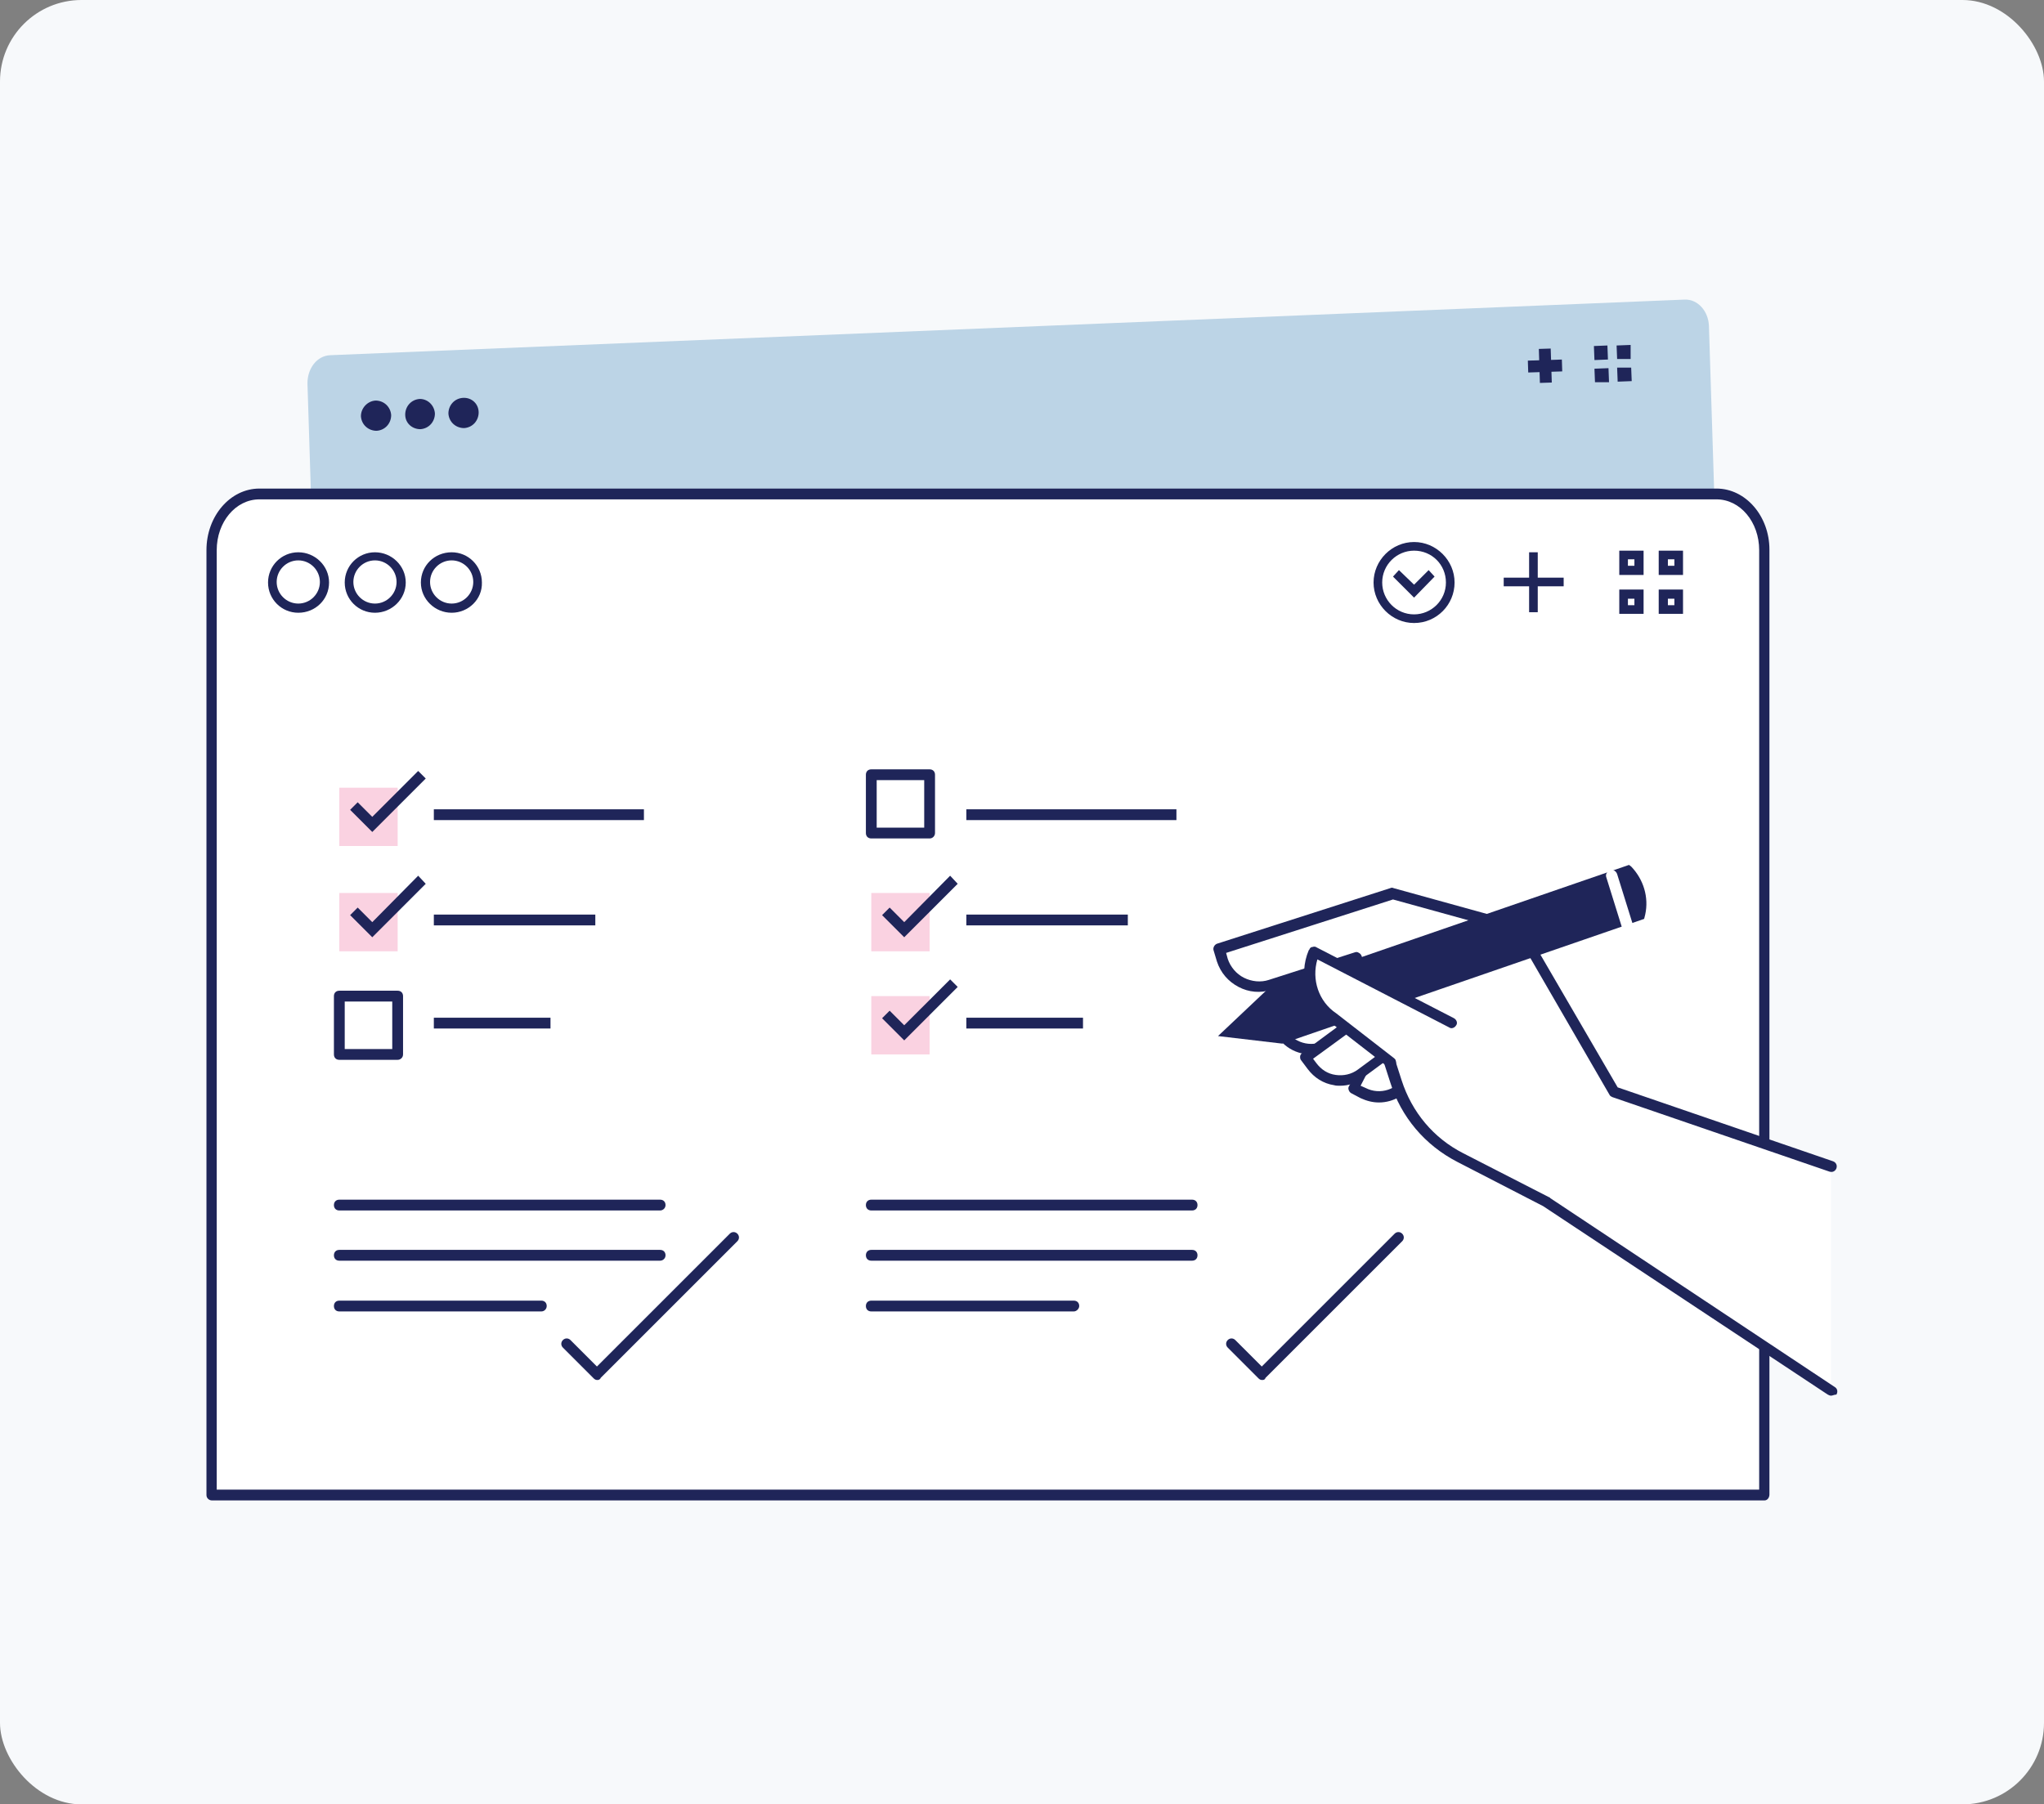<svg width="282" height="249" viewBox="0 0 282 249" fill="none" xmlns="http://www.w3.org/2000/svg">
<rect x="0" y="0" width="282" height="249" fill="#808080" stroke="none"/>
<rect width="282" height="249" rx="11.25" fill="#F7F9FB"/>
<path d="M233.837 164.063C236.966 163.914 239.425 161.306 239.351 158.102L235.774 44.994C235.7 42.908 234.209 41.269 232.421 41.343L45.547 49.018C43.759 49.092 42.418 50.806 42.418 52.892L45.995 165.926C46.069 169.13 48.751 171.663 51.955 171.514L233.837 164.063Z" fill="#BCD4E6"/>
<path d="M53.968 57.288C53.968 58.406 53.148 59.374 51.956 59.449C50.838 59.449 49.869 58.629 49.795 57.437C49.795 56.319 50.689 55.351 51.807 55.276C52.999 55.276 53.893 56.17 53.968 57.288Z" fill="#1F2559"/>
<path d="M60.003 57.065C60.003 58.183 59.184 59.151 57.992 59.226C56.874 59.226 55.905 58.406 55.905 57.214C55.905 56.096 56.725 55.128 57.917 55.053C59.035 55.053 59.929 55.947 60.003 57.065Z" fill="#1F2559"/>
<path d="M66.038 56.916C66.038 58.033 65.218 59.002 64.026 59.076C62.908 59.076 61.94 58.257 61.865 57.065C61.865 55.947 62.685 54.978 63.877 54.904C65.069 54.829 66.038 55.723 66.038 56.916Z" fill="#1F2559"/>
<path d="M213.942 48.099L212.304 48.151L212.453 52.843L214.092 52.791L213.942 48.099Z" fill="#1F2559"/>
<path d="M215.481 49.615L210.789 49.765L210.841 51.403L215.533 51.254L215.481 49.615Z" fill="#1F2559"/>
<path d="M221.766 47.677L219.903 47.751L219.978 49.689L221.841 49.614L221.766 47.677Z" fill="#1F2559"/>
<path d="M221.915 50.806L219.978 50.88L220.052 52.743H221.989L221.915 50.806Z" fill="#1F2559"/>
<path d="M224.97 47.602L223.033 47.677L223.108 49.539H224.97V47.602Z" fill="#1F2559"/>
<path d="M225.045 50.731H223.107L223.182 52.669L225.119 52.594L225.045 50.731Z" fill="#1F2559"/>
<path d="M243.449 206.31V75.916C243.449 71.669 240.468 68.167 236.817 68.167H35.786C32.135 68.167 29.23 71.594 29.23 75.916V206.31H243.449Z" fill="white"/>
<path d="M243.449 207.056H29.23C28.857 207.056 28.484 206.757 28.484 206.31V75.916C28.484 71.222 31.763 67.422 35.786 67.422H236.817C240.841 67.422 244.119 71.222 244.119 75.842V206.236C244.119 206.683 243.821 207.056 243.449 207.056ZM29.9 205.565H242.704V75.916C242.704 72.042 240.096 68.912 236.817 68.912H35.786C32.508 68.912 29.9 72.042 29.9 75.916V205.565Z" fill="#1F2559"/>
<path d="M41.152 84.559C38.842 84.559 36.98 82.696 36.98 80.386C36.98 78.077 38.842 76.214 41.152 76.214C43.462 76.214 45.399 78.077 45.399 80.386C45.399 82.696 43.536 84.559 41.152 84.559ZM41.152 77.332C39.513 77.332 38.172 78.673 38.172 80.312C38.172 81.951 39.513 83.292 41.152 83.292C42.791 83.292 44.133 81.951 44.133 80.312C44.133 78.673 42.791 77.332 41.152 77.332Z" fill="#1F2559"/>
<path d="M51.732 84.559C49.422 84.559 47.56 82.696 47.56 80.386C47.56 78.077 49.422 76.214 51.732 76.214C54.042 76.214 55.979 78.077 55.979 80.386C55.979 82.696 54.042 84.559 51.732 84.559ZM51.732 77.332C50.093 77.332 48.752 78.673 48.752 80.312C48.752 81.951 50.093 83.292 51.732 83.292C53.371 83.292 54.713 81.951 54.713 80.312C54.713 78.673 53.371 77.332 51.732 77.332Z" fill="#1F2559"/>
<path d="M62.313 84.559C60.004 84.559 58.066 82.696 58.066 80.386C58.066 78.077 59.929 76.214 62.313 76.214C64.623 76.214 66.486 78.077 66.486 80.386C66.561 82.696 64.623 84.559 62.313 84.559ZM62.313 77.332C60.674 77.332 59.333 78.673 59.333 80.312C59.333 81.951 60.674 83.292 62.313 83.292C63.953 83.292 65.294 81.951 65.294 80.312C65.294 78.673 63.953 77.332 62.313 77.332Z" fill="#1F2559"/>
<path d="M195.091 85.975C192.036 85.975 189.503 83.442 189.503 80.387C189.503 77.332 192.036 74.798 195.091 74.798C198.146 74.798 200.68 77.332 200.68 80.387C200.68 83.442 198.221 85.975 195.091 85.975ZM195.091 75.99C192.707 75.99 190.695 77.928 190.695 80.387C190.695 82.771 192.632 84.783 195.091 84.783C197.476 84.783 199.487 82.846 199.487 80.387C199.487 77.928 197.55 75.99 195.091 75.99Z" fill="#1F2559"/>
<path d="M195.091 82.473L192.185 79.567L193.004 78.673L195.091 80.685L197.102 78.673L197.922 79.567L195.091 82.473Z" fill="#1F2559"/>
<path d="M212.155 76.214H210.963V84.485H212.155V76.214Z" fill="#1F2559"/>
<path d="M215.731 79.716H207.46V80.909H215.731V79.716Z" fill="#1F2559"/>
<path d="M225.491 77.183V78.077H224.596V77.183H225.491ZM226.757 75.991H223.404V79.344H226.757V75.991Z" fill="#1F2559"/>
<path d="M225.491 82.622V83.516H224.596V82.622H225.491ZM226.757 81.356H223.404V84.709H226.757V81.356Z" fill="#1F2559"/>
<path d="M231.005 77.183V78.077H230.11V77.183H231.005ZM232.197 75.991H228.844V79.344H232.197V75.991Z" fill="#1F2559"/>
<path d="M231.005 82.622V83.516H230.11V82.622H231.005ZM232.197 81.356H228.844V84.709H232.197V81.356Z" fill="#1F2559"/>
<path d="M193.526 136.94L186.671 150.203L187.938 150.873C190.322 152.066 193.228 151.172 194.42 148.787L198.444 140.964L193.526 136.94Z" fill="white"/>
<path d="M190.248 152.14C189.354 152.14 188.534 151.917 187.715 151.544L186.448 150.873C186.299 150.799 186.15 150.65 186.075 150.426C186.001 150.203 186.001 150.054 186.15 149.83L193.005 136.567C193.079 136.344 193.303 136.195 193.526 136.195C193.75 136.12 193.973 136.195 194.123 136.344L199.115 140.367C199.413 140.591 199.487 140.963 199.338 141.262L195.315 149.085C194.197 151.022 192.26 152.14 190.248 152.14ZM187.715 149.83L188.385 150.128C190.397 151.171 192.856 150.352 193.899 148.34L197.625 141.038L193.824 137.983L187.715 149.83Z" fill="#1F2559"/>
<path d="M252.614 191.855L213.347 165.776L201.425 159.666C197.178 157.506 193.974 153.705 192.558 149.16L187.045 132.023L175.197 135.823C172.44 136.717 169.46 135.152 168.64 132.395L168.193 130.905L192.111 123.23L209.621 128.074L222.661 150.576L252.614 160.859V191.855Z" fill="white"/>
<path d="M252.614 192.6C252.465 192.6 252.316 192.526 252.167 192.451L212.9 166.447L201.053 160.337C196.582 158.027 193.303 154.152 191.813 149.384L186.523 132.991L175.421 136.568C173.931 137.089 172.291 136.94 170.876 136.195C169.46 135.45 168.417 134.258 167.895 132.693L167.448 131.203C167.299 130.831 167.523 130.383 167.895 130.234L191.813 122.56C191.962 122.485 192.111 122.485 192.26 122.56L209.77 127.403C209.994 127.478 210.143 127.552 210.217 127.776L223.182 150.054L252.912 160.262C253.285 160.411 253.508 160.784 253.359 161.231C253.21 161.604 252.838 161.827 252.391 161.678L222.437 151.396C222.288 151.321 222.139 151.247 222.065 151.098L209.174 128.819L192.186 124.125L169.162 131.501L169.385 132.321C169.758 133.438 170.578 134.407 171.621 134.929C172.664 135.45 173.931 135.599 175.048 135.227L186.895 131.427C187.119 131.352 187.268 131.352 187.492 131.501C187.641 131.576 187.79 131.725 187.864 131.948L193.378 149.086C194.794 153.482 197.774 157.058 201.872 159.145L213.794 165.255C213.794 165.255 213.868 165.255 213.868 165.329L253.136 191.408C253.508 191.632 253.583 192.079 253.359 192.451C253.061 192.451 252.838 192.6 252.614 192.6Z" fill="#1F2559"/>
<path d="M190.025 135.525L175.793 140.07L176.24 141.486C177.06 144.019 179.742 145.435 182.35 144.615L190.695 141.933L190.025 135.525Z" fill="white"/>
<path d="M180.86 145.509C178.475 145.509 176.314 144.019 175.569 141.635L175.122 140.219C175.048 139.995 175.048 139.846 175.197 139.623C175.271 139.474 175.42 139.325 175.644 139.25L189.875 134.705C190.099 134.631 190.322 134.705 190.546 134.78C190.769 134.929 190.844 135.078 190.844 135.301L191.515 141.709C191.589 142.082 191.366 142.38 190.993 142.529L182.648 145.211C181.977 145.435 181.381 145.509 180.86 145.509ZM176.761 140.517L176.985 141.188C177.656 143.348 179.965 144.541 182.126 143.87L189.875 141.411L189.354 136.568L176.761 140.517Z" fill="#1F2559"/>
<path d="M192.111 137.089L180.114 145.956L181.008 147.148C182.573 149.309 185.628 149.756 187.789 148.191L194.867 142.976L192.111 137.089Z" fill="white"/>
<path d="M184.883 149.831C184.585 149.831 184.287 149.831 184.063 149.756C182.573 149.532 181.306 148.713 180.412 147.521L179.518 146.329C179.369 146.179 179.369 145.956 179.369 145.807C179.369 145.583 179.518 145.434 179.667 145.285L191.663 136.419C191.812 136.27 192.111 136.27 192.26 136.27C192.483 136.344 192.632 136.493 192.781 136.717L195.464 142.528C195.613 142.827 195.538 143.199 195.24 143.423L188.161 148.638C187.193 149.458 186.075 149.831 184.883 149.831ZM181.157 146.105L181.604 146.701C182.275 147.595 183.169 148.191 184.287 148.34C185.33 148.489 186.448 148.266 187.342 147.595L193.899 142.752L191.887 138.281L181.157 146.105Z" fill="#1F2559"/>
<path d="M224.746 119.356L174.823 136.568L168.043 142.976L176.91 144.019L226.832 126.807L226.981 126.211C227.503 123.827 226.758 121.368 225.044 119.579L224.746 119.356Z" fill="#1F2559"/>
<path d="M224.522 128.521C224.224 128.521 223.926 128.297 223.777 127.999L221.616 121.07C221.467 120.697 221.691 120.25 222.138 120.101C222.51 119.952 222.957 120.176 223.107 120.623L225.267 127.552C225.416 127.925 225.193 128.372 224.746 128.521C224.671 128.521 224.597 128.521 224.522 128.521Z" fill="white"/>
<path d="M200.233 141.038L181.307 131.277L181.233 131.352C179.817 134.556 180.935 138.356 183.841 140.368L191.813 146.552L200.233 141.038Z" fill="white"/>
<path d="M191.813 147.297C191.664 147.297 191.515 147.223 191.366 147.148L183.393 140.964C180.264 138.803 179.072 134.63 180.562 131.128L180.636 131.054C180.711 130.83 180.86 130.681 181.083 130.681C181.307 130.607 181.456 130.607 181.679 130.756L200.605 140.517C200.978 140.74 201.127 141.187 200.903 141.485C200.68 141.858 200.233 142.007 199.935 141.783L181.754 132.395C180.934 135.152 181.903 138.207 184.362 139.846L192.334 146.031C192.633 146.254 192.707 146.776 192.483 147.074C192.26 147.223 192.036 147.297 191.813 147.297Z" fill="#1F2559"/>
<path d="M174.153 190.439C173.93 190.439 173.781 190.365 173.632 190.216L169.385 185.969C169.087 185.671 169.087 185.224 169.385 184.926C169.683 184.628 170.13 184.628 170.428 184.926L174.079 188.577L192.409 170.247C192.707 169.949 193.154 169.949 193.452 170.247C193.75 170.545 193.75 170.992 193.452 171.29L174.6 190.141C174.526 190.365 174.377 190.439 174.153 190.439Z" fill="#1F2559"/>
<path d="M82.431 190.439C82.207 190.439 82.058 190.365 81.909 190.216L77.662 185.969C77.364 185.671 77.364 185.224 77.662 184.926C77.96 184.628 78.407 184.628 78.705 184.926L82.356 188.577L100.686 170.247C100.984 169.949 101.431 169.949 101.729 170.247C102.027 170.545 102.027 170.992 101.729 171.29L82.878 190.141C82.803 190.365 82.58 190.439 82.431 190.439Z" fill="#1F2559"/>
<path d="M91.074 167.043H46.814C46.367 167.043 46.069 166.745 46.069 166.298C46.069 165.851 46.367 165.553 46.814 165.553H91.074C91.521 165.553 91.819 165.851 91.819 166.298C91.819 166.745 91.447 167.043 91.074 167.043Z" fill="#1F2559"/>
<path d="M91.074 173.973H46.814C46.367 173.973 46.069 173.675 46.069 173.228C46.069 172.78 46.367 172.482 46.814 172.482H91.074C91.521 172.482 91.819 172.78 91.819 173.228C91.819 173.675 91.447 173.973 91.074 173.973Z" fill="#1F2559"/>
<path d="M74.682 180.977H46.814C46.367 180.977 46.069 180.679 46.069 180.231C46.069 179.784 46.367 179.486 46.814 179.486H74.682C75.129 179.486 75.427 179.784 75.427 180.231C75.427 180.604 75.129 180.977 74.682 180.977Z" fill="#1F2559"/>
<path d="M54.862 108.701H46.815V116.748H54.862V108.701Z" fill="#FAD2E1"/>
<path d="M54.862 123.231H46.815V131.278H54.862V123.231Z" fill="#FAD2E1"/>
<path d="M54.862 146.255H46.814C46.367 146.255 46.069 145.957 46.069 145.51V137.462C46.069 137.015 46.367 136.717 46.814 136.717H54.862C55.309 136.717 55.607 137.015 55.607 137.462V145.51C55.607 145.957 55.234 146.255 54.862 146.255ZM47.56 144.764H54.117V138.208H47.56V144.764Z" fill="#1F2559"/>
<path d="M88.839 111.682H59.855V113.172H88.839V111.682Z" fill="#1F2559"/>
<path d="M51.361 114.811L48.306 111.756L49.349 110.713L51.361 112.725L57.694 106.392L58.737 107.435L51.361 114.811Z" fill="#1F2559"/>
<path d="M82.133 126.211H59.855V127.702H82.133V126.211Z" fill="#1F2559"/>
<path d="M75.949 140.443H59.855V141.933H75.949V140.443Z" fill="#1F2559"/>
<path d="M51.361 129.341L48.306 126.286L49.349 125.243L51.361 127.255L57.694 120.847L58.737 121.964L51.361 129.341Z" fill="#1F2559"/>
<path d="M164.467 167.043H120.207C119.76 167.043 119.462 166.745 119.462 166.298C119.462 165.851 119.76 165.553 120.207 165.553H164.467C164.914 165.553 165.212 165.851 165.212 166.298C165.212 166.745 164.914 167.043 164.467 167.043Z" fill="#1F2559"/>
<path d="M164.468 173.973H120.208C119.761 173.973 119.463 173.675 119.463 173.228C119.463 172.78 119.761 172.482 120.208 172.482H164.468C164.915 172.482 165.213 172.78 165.213 173.228C165.213 173.675 164.915 173.973 164.468 173.973Z" fill="#1F2559"/>
<path d="M148.149 180.977H120.207C119.76 180.977 119.462 180.679 119.462 180.232C119.462 179.785 119.76 179.487 120.207 179.487H148.149C148.596 179.487 148.894 179.785 148.894 180.232C148.894 180.604 148.521 180.977 148.149 180.977Z" fill="#1F2559"/>
<path d="M128.254 137.462H120.207V145.51H128.254V137.462Z" fill="#FAD2E1"/>
<path d="M128.254 123.231H120.207V131.278H128.254V123.231Z" fill="#FAD2E1"/>
<path d="M128.254 115.705H120.207C119.76 115.705 119.462 115.407 119.462 114.96V106.913C119.462 106.466 119.76 106.168 120.207 106.168H128.254C128.701 106.168 128.999 106.466 128.999 106.913V114.96C128.999 115.333 128.701 115.705 128.254 115.705ZM120.952 114.215H127.509V107.658H120.952V114.215Z" fill="#1F2559"/>
<path d="M162.306 111.682H133.321V113.172H162.306V111.682Z" fill="#1F2559"/>
<path d="M124.752 143.573L121.697 140.518L122.74 139.474L124.752 141.486L131.086 135.153L132.129 136.196L124.752 143.573Z" fill="#1F2559"/>
<path d="M155.6 126.211H133.321V127.701H155.6V126.211Z" fill="#1F2559"/>
<path d="M149.416 140.443H133.321V141.933H149.416V140.443Z" fill="#1F2559"/>
<path d="M124.752 129.341L121.697 126.286L122.74 125.243L124.752 127.255L131.086 120.847L132.129 121.964L124.752 129.341Z" fill="#1F2559"/>
</svg>
